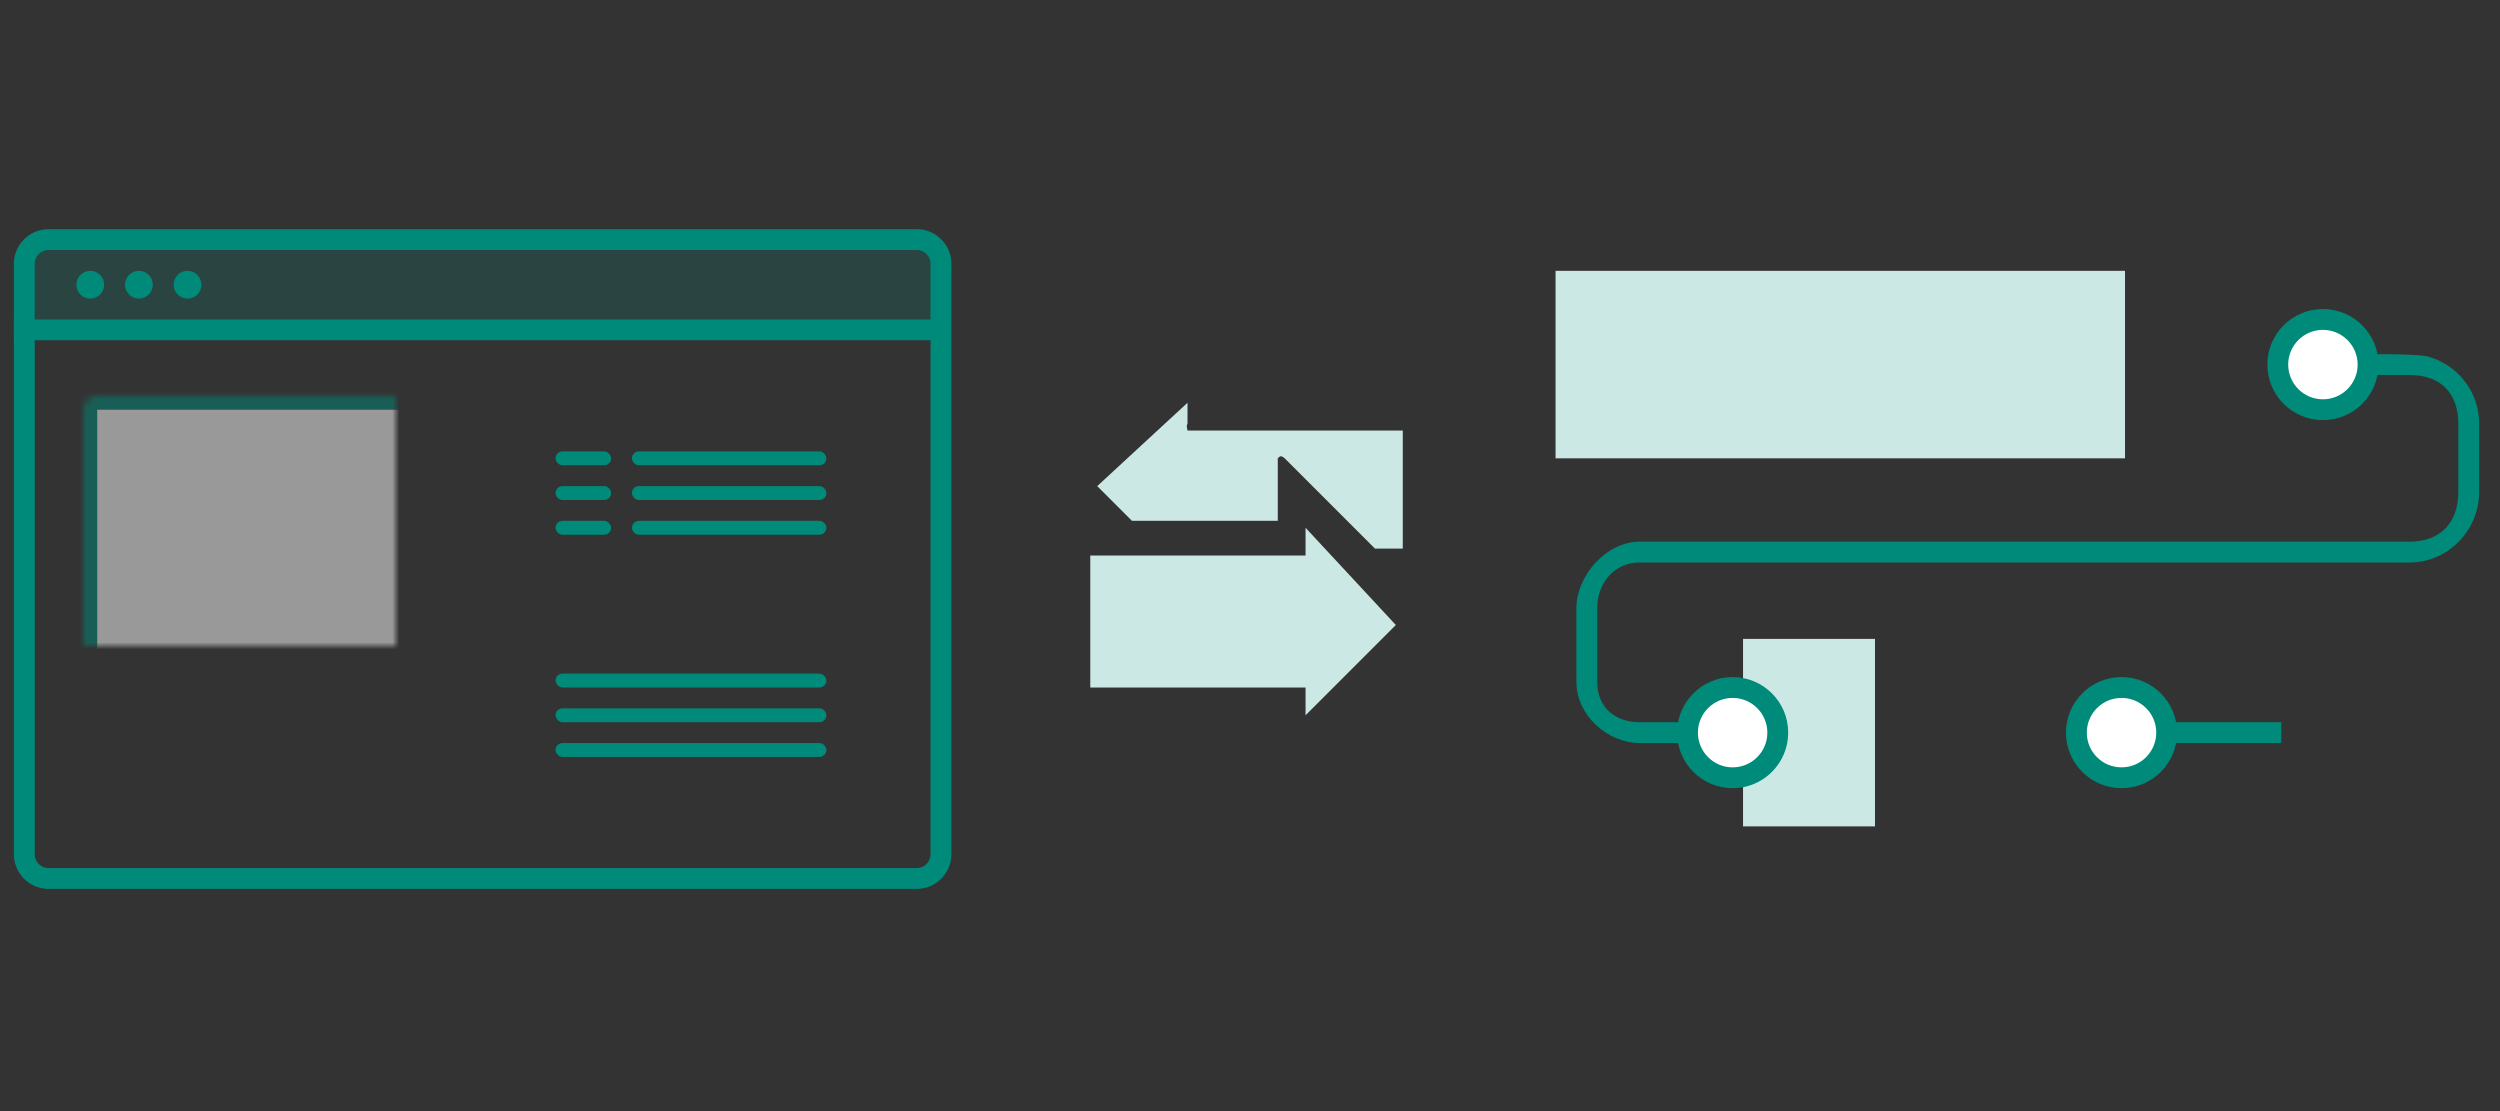 <svg xmlns="http://www.w3.org/2000/svg" width="360" height="160" xmlns:xlink="http://www.w3.org/1999/xlink"><rect width="100%" height="100%" fill="#333333" stroke="none"/><defs><rect id="a" width="115" height="33" x="219" y="3" rx="4"/><mask id="m" width="115" height="33" x="0" y="0" fill="#fff"><use xlink:href="#a"/></mask><rect id="b" width="59" height="33" x="246" y="56" rx="4"/><mask id="n" width="59" height="33" x="0" y="0" fill="#fff"><use xlink:href="#b"/></mask><rect id="c" width="23.655" height="23.655" x="328.073" y="60.8" rx="4"/><mask id="o" width="23.655" height="23.655" x="0" y="0" fill="#fff"><use xlink:href="#c"/></mask><rect id="d" width="55" height="60" x="10" y="24" rx="2"/><mask id="p" width="55" height="60" x="0" y="0" fill="#fff"><use xlink:href="#d"/></mask><rect id="e" width="55" height="28" x="70" y="24" rx="2"/><mask id="q" width="55" height="28" x="0" y="0" fill="#fff"><use xlink:href="#e"/></mask><rect id="f" width="55" height="28" x="70" y="56" rx="2"/><mask id="r" width="55" height="28" x="0" y="0" fill="#fff"><use xlink:href="#f"/></mask><rect id="g" width="11" height="12" x="18" y="32" rx="1"/><mask id="s" width="11" height="12" x="0" y="0" fill="#fff"><use xlink:href="#g"/></mask><rect id="h" width="11" height="12" x="32" y="32" rx="1"/><mask id="t" width="11" height="12" x="0" y="0" fill="#fff"><use xlink:href="#h"/></mask><rect id="i" width="11" height="12" x="32" y="47" rx="1"/><mask id="u" width="11" height="12" x="0" y="0" fill="#fff"><use xlink:href="#i"/></mask><rect id="j" width="11" height="12" x="32" y="62" rx="1"/><mask id="v" width="11" height="12" x="0" y="0" fill="#fff"><use xlink:href="#j"/></mask><rect id="k" width="11" height="12" x="46" y="32" rx="1"/><mask id="w" width="11" height="12" x="0" y="0" fill="#fff"><use xlink:href="#k"/></mask><rect id="l" width="11" height="12" x="46" y="47" rx="1"/><mask id="x" width="11" height="12" x="0" y="0" fill="#fff"><use xlink:href="#l"/></mask></defs><g fill="none" fill-rule="evenodd" transform="translate(2 33)"><use fill="#FFF" stroke="#008A7A" stroke-width="6" mask="url(#m)" xlink:href="#a"/><use fill="#FFF" stroke="#008A7A" stroke-width="6" mask="url(#n)" xlink:href="#b"/><use fill="#FFF" stroke="#008A7A" stroke-width="6" mask="url(#o)" transform="rotate(45 339.9 72.627)" xlink:href="#c"/><path fill="#CCE8E4" d="M249 59h19v27h-19z"/><circle cx="332.5" cy="19.5" r="6.5" fill="#FFF" stroke="#008A7A" stroke-width="3"/><circle cx="247.5" cy="72.5" r="6.5" fill="#FFF" stroke="#008A7A" stroke-width="3"/><circle cx="303.5" cy="72.5" r="6.5" fill="#FFF" stroke="#008A7A" stroke-width="3"/><path fill="#008A7A" d="M345.002 48C350.53 48 355 43.35 355 37.82v-9.81c0-4.582-3.075-8.447-7.27-9.634 0 0-.699-.374-7.07-.374h-2.924L337.733 21h7.276c4.412 0 6.991 2.586 6.991 7.01v9.81c0 4.427-2.564 7.18-6.985 7.18H234.108C229.34 45 225 49.855 225 54.614v10.574c0 4.765 4.413 8.812 9.177 8.812h5.886v-3h-5.886c-3.662 0-6.177-2.154-6.177-5.812V54.614c0-3.657 2.448-6.614 6.108-6.614h110.894z"/><path stroke="#008A7A" stroke-width="3" d="M310.5 72.5H325" stroke-linecap="square"/><path fill="#CCE8E4" d="M222 6h82v27h-82z"/><path fill="#008A7A" d="M3 5v85c0 1.11.892 2 2.002 2h124.996c1.102 0 2.002-.9 2.002-2V5c0-1.11-.892-2-2.002-2H5.002C3.9 3 3 3.9 3 5zM0 5c0-2.76 2.247-5 5.002-5h124.996A4.995 4.995 0 0 1 135 5v85c0 2.761-2.247 5-5.002 5H5.002A4.995 4.995 0 0 1 0 90V5z"/><path fill="#008A7A" d="M0 13h133v3H0z"/><path fill="#008A7A" opacity=".2" d="M3 3h130v10H3z"/><circle cx="11" cy="8" r="2" fill="#008A7A"/><circle cx="18" cy="8" r="2" fill="#008A7A"/><circle cx="25" cy="8" r="2" fill="#008A7A"/><use fill="#FFF" stroke="#008A7A" stroke-width="4" mask="url(#p)" opacity=".5" xlink:href="#d"/><use fill="#FFF" stroke="#008A7A" stroke-width="4" mask="url(#q)" opacity=".5" xlink:href="#e"/><use fill="#FFF" stroke="#008A7A" stroke-width="4" mask="url(#r)" opacity=".5" xlink:href="#f"/><use fill="#CCE8E4" stroke="#008A7A" stroke-width="4" mask="url(#s)" xlink:href="#g"/><use fill="#CCE8E4" stroke="#008A7A" stroke-width="4" mask="url(#t)" xlink:href="#h"/><use fill="#CCE8E4" stroke="#008A7A" stroke-width="4" mask="url(#u)" xlink:href="#i"/><use fill="#CCE8E4" stroke="#008A7A" stroke-width="4" mask="url(#v)" xlink:href="#j"/><use fill="#CCE8E4" stroke="#008A7A" stroke-width="4" mask="url(#w)" xlink:href="#k"/><use fill="#CCE8E4" stroke="#008A7A" stroke-width="4" mask="url(#x)" xlink:href="#l"/><rect width="8" height="2" x="78" y="32" fill="#008A7A" rx="1"/><rect width="28" height="2" x="89" y="32" fill="#008A7A" rx="1"/><rect width="8" height="2" x="78" y="37" fill="#008A7A" rx="1"/><rect width="28" height="2" x="89" y="37" fill="#008A7A" rx="1"/><rect width="8" height="2" x="78" y="42" fill="#008A7A" rx="1"/><rect width="39" height="2" x="78" y="64" fill="#008A7A" rx="1"/><rect width="39" height="2" x="78" y="69" fill="#008A7A" rx="1"/><rect width="39" height="2" x="78" y="74" fill="#008A7A" rx="1"/><rect width="28" height="2" x="89" y="42" fill="#008A7A" rx="1"/><path fill="#CCE8E4" d="M182 33c.383-.411.49-.393 1 0l6 6 7 7h4V29h-31c-.08-.505-.191-.616 0-1v-3l-13 12 5 5h21v-9c.14-.243.2-.333 0 0z"/><path fill="#CCE8E4" d="M186 43v4h-31v19h31v4l13-13z"/></g></svg>